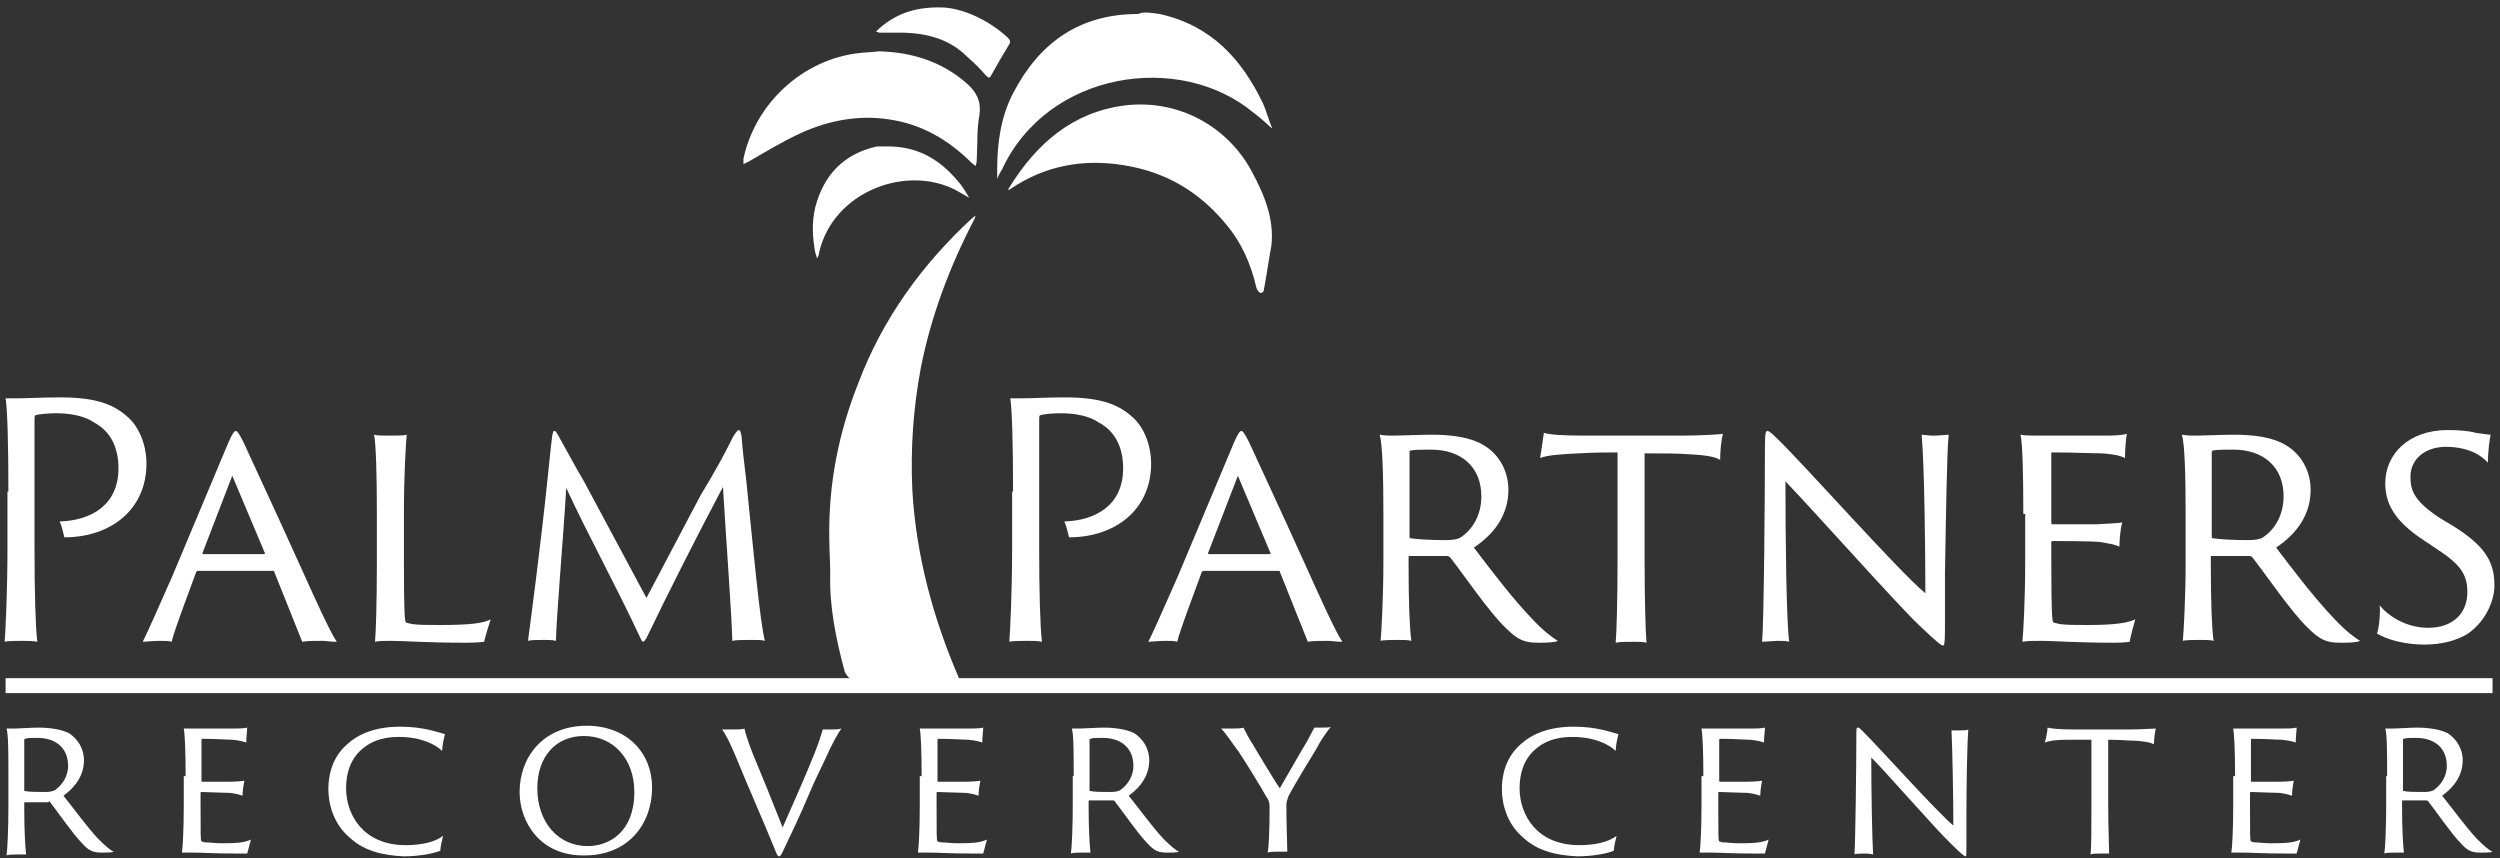<svg xmlns="http://www.w3.org/2000/svg" width="268" height="92" viewBox="0 0 268 92">
  <rect x="0" y="0" width="268" height="92" fill="#333333" stroke="none"/>
  <g fill="#FFF" fill-rule="evenodd">
    <g fill-rule="nonzero" transform="translate(79)">
      <path d="M12.3 73C12 72.6 11.6 72.3 11.5 71.8 10.6 68.4 9.9 65 10 61.5 10 60.2 9.9 59 9.9 57.7 9.8 51.9 10.9 46.4 13 41.1 15.6 34.2 19.8 28.4 25.2 23.4 25.3 23.3 25.5 23.2 25.6 23.1 25.5 23.3 25.5 23.5 25.4 23.6 22.8 28.6 20.8 33.9 19.7 39.5 18.9 43.8 18.6 48.1 18.8 52.5 19.2 59.5 21 66.2 23.8 72.7 23.8 72.8 23.9 72.9 24 73 23.4 73 22.8 73 22.2 73 21.8 73 21.3 72.9 20.9 72.9 19.5 72.9 18.2 73 16.8 73 15.3 73 13.8 73 12.3 73zM57.3 26.3C57 27.9 56.8 29.4 56.5 31 56.5 31.2 56.4 31.4 56.1 31.4 55.9 31.3 55.8 31.1 55.7 30.9 55.1 28.3 54.1 26 52.4 24 49.5 20.5 45.9 18.4 41.4 17.7 37 17 33 17.8 29.4 20.2 29.3 20.3 29.2 20.3 29.1 20.4 29.1 20.3 29.1 20.2 29.2 20.1 32.1 15.4 36 12 41.6 11.3 47.5 10.6 52.7 13.7 55.2 18.4 56.5 20.8 57.6 23.4 57.3 26.3zM15.2 5.5C18.8 5.6 22 6.6 24.7 9 25.7 9.9 26.2 10.9 26 12.3 25.7 13.9 25.8 15.6 25.7 17.3 25.7 17.5 25.6 17.6 25.6 17.8 25.5 17.7 25.3 17.6 25.2 17.5 22.7 15 19.8 13.3 16.3 12.8 13.1 12.3 9.9 12.9 7 14.2 5 15.1 3.2 16.2 1.3 17.3 1.1 17.4.9 17.5.7 17.6.7 17.4.7 17.2.7 17 2 11 7.1 6.4 13 5.7 13.8 5.6 14.5 5.6 15.2 5.5z"/>
      <path d="M16.5 15.7C19.8 15.8 22.1 17.4 24 19.8 24.3 20.2 24.6 20.7 24.9 21.2 24.4 20.9 24 20.7 23.5 20.4 18.2 17.6 10.3 20.5 8.8 27.1 8.8 27.3 8.7 27.5 8.6 27.7 8.5 27.5 8.5 27.3 8.4 27.1 8.1 25.5 8 23.9 8.4 22.2 9.3 18.8 11.4 16.5 15 15.7 15.6 15.7 16.1 15.7 16.5 15.7zM22.1.8C24.1.9 26.8 2 29 4 29.3 4.3 29.4 4.5 29.1 4.9 28.5 5.9 27.9 6.9 27.3 8 27.1 8.4 27 8.4 26.7 8.1 26.1 7.4 25.4 6.7 24.7 6.1 22.8 4.2 20.5 3.6 17.9 3.5 17 3.5 16.2 3.5 15.3 3.5 15.2 3.5 15 3.4 14.9 3.4 15 3.3 15.1 3.2 15.2 3.1 16.9 1.6 18.9.7 22.1.8zM45.3 1.5C50.8 2.7 54.1 6.3 56.4 11.1 56.8 12 57 12.9 57.4 13.8 56.7 13.2 56.1 12.6 55.4 12.1 47.5 5.5 33.3 7.6 28.4 18.2 28.2 18.5 28 18.9 27.9 19.2 27.9 18.8 27.9 18.4 27.9 18.1 27.9 15.3 28.3 12.5 29.6 10 32.4 4.6 36.7 1.5 43 1.5 43.7 1.2 44.5 1.4 45.3 1.5z"/>
    </g>
    <g fill-rule="nonzero" transform="translate(0 77)">
      <path d="M.9 6.2C.9 3.7.9 1.7.7 1.1 1.1 1.1 1.3 1.1 1.6 1.1 2 1.1 3.4 1 4.1 1 5.4 1 6.6 1.2 7.4 1.6 8.3 2.2 9 3.2 9 4.5 9 6 8.2 7.3 6.8 8.3 8 9.8 9.3 11.6 10.5 12.9 11.3 13.7 11.9 14.2 12.2 14.3 12 14.4 11.4 14.4 10.9 14.4 10 14.4 9.5 14.2 8.8 13.4 7.8 12.4 6.1 9.9 5.3 8.9 5.2 9 5.2 9 5.1 9L2.7 9C2.6 9 2.6 9 2.6 9.1L2.6 9.7C2.6 11.9 2.7 13.8 2.8 14.6 2.6 14.6 2.3 14.6 1.9 14.6 1.5 14.6.9 14.6.7 14.7.8 14.1.9 11.8.9 9.5L.9 6.2zM2.6 7.7C2.6 7.8 2.6 7.8 2.7 7.8 3.1 7.9 4 7.9 4.9 7.9 5.4 7.9 5.7 7.8 5.9 7.7 6.6 7.2 7.3 6.3 7.3 5.1 7.3 3.2 6 2.1 4 2.1 3.4 2.1 2.9 2.1 2.7 2.2 2.6 2.2 2.6 2.2 2.6 2.3L2.6 7.7zM19.9 6.2C19.9 3.3 19.8 1.6 19.7 1.1 20 1.1 20.5 1.1 20.9 1.1L25 1.1C25.4 1.1 26.1 1.1 26.5 1 26.5 1.3 26.4 2 26.4 2.6 26.1 2.5 25.8 2.4 24.9 2.3 24.3 2.3 23.2 2.2 21.7 2.2 21.7 2.2 21.6 2.2 21.6 2.3L21.6 6.7C21.6 6.8 21.6 6.8 21.7 6.8 22 6.8 24.1 6.8 24.6 6.8 25.6 6.8 26 6.7 26.2 6.7 26.1 7.1 26 7.9 26 8.3 25.7 8.2 25.4 8.1 24.7 8 24.1 8 22 7.9 21.6 7.9 21.6 7.9 21.5 7.9 21.5 8L21.5 9.2C21.5 12.6 21.5 13.1 21.6 13.2 21.7 13.2 21.8 13.3 22 13.3 22.4 13.3 23 13.4 23.8 13.4 25.5 13.4 26.3 13.3 26.9 13 26.8 13.4 26.6 14.1 26.5 14.5 26.4 14.5 26.2 14.5 25.5 14.5 23 14.5 21.6 14.4 20.8 14.4 20.2 14.4 19.8 14.4 19.5 14.4 19.6 13.8 19.7 11.8 19.7 9.3L19.7 6.2 19.9 6.2zM37.5 12.8C35.7 11.3 35.2 9.1 35.2 7.6 35.2 6.3 35.5 4.3 37.2 2.8 38.4 1.7 40.2.9 42.9.9 45.4.9 46.9 1.5 47.7 1.7 47.6 2.1 47.4 2.9 47.4 3.5 46.7 2.8 45.1 2 42.8 2 40.6 2 39.5 2.7 38.7 3.4 37.5 4.5 37.1 6 37.1 7.5 37.1 10.3 38.9 13.6 43.5 13.6 45.1 13.6 46.6 13.3 47.5 12.6 47.4 13 47.2 13.8 47.2 14.2 46.5 14.5 44.9 14.8 43.3 14.8 41 14.7 39 14.2 37.5 12.8zM55.7 7.9C55.7 4.2 58.2.8 62.9.8 67.2.8 69.9 3.7 69.9 7.4 69.9 11.5 67.2 14.7 62.7 14.7 57.9 14.8 55.7 11.1 55.7 7.9zM68 7.9C68 4.3 65.7 1.9 62.6 1.9 59.5 1.9 57.6 4.2 57.6 7.5 57.6 11.1 59.8 13.7 63 13.7 65.3 13.7 68 12.2 68 7.9zM78.4 1.2C79 1.2 79.6 1.2 79.8 1.1 79.9 1.5 80.1 2.3 80.7 3.8 81.7 6.2 82.8 8.9 83.9 11.7 84.9 9.4 86.4 6.1 87.3 3.8 87.9 2.3 88.1 1.5 88.2 1.2 88.4 1.2 88.7 1.2 88.9 1.2 89.5 1.2 89.9 1.2 90.2 1.1 89.9 1.5 89.2 2.7 88.5 4.3 88 5.4 87.5 6.3 86.7 8.2 85.6 10.8 84.8 12.4 84.1 13.9 83.7 14.8 83.6 14.8 83.5 14.8 83.4 14.8 83.3 14.7 83 13.9 81.7 10.7 80.3 7.6 79 4.4 78.3 2.7 77.8 1.7 77.4 1.2 77.8 1.2 78.4 1.2 78.4 1.2zM98.8 6.2C98.8 3.3 98.7 1.6 98.6 1.1 98.9 1.1 99.4 1.1 99.8 1.1L103.9 1.1C104.3 1.1 105 1.1 105.4 1 105.4 1.3 105.3 2 105.3 2.6 105 2.5 104.7 2.4 103.8 2.3 103.2 2.3 102.1 2.2 100.6 2.2 100.6 2.2 100.5 2.2 100.5 2.3L100.5 6.7C100.5 6.8 100.5 6.8 100.6 6.8 100.9 6.8 103 6.8 103.5 6.8 104.5 6.8 104.9 6.7 105.1 6.7 105 7.1 104.9 7.9 104.9 8.3 104.6 8.2 104.3 8.1 103.6 8 103 8 100.9 7.9 100.5 7.9 100.5 7.9 100.4 7.9 100.4 8L100.4 9.2C100.4 12.6 100.4 13.1 100.5 13.2 100.6 13.2 100.7 13.3 100.9 13.3 101.3 13.3 101.9 13.4 102.7 13.4 104.4 13.4 105.2 13.3 105.8 13 105.7 13.4 105.5 14.1 105.4 14.5 105.3 14.5 105.1 14.5 104.4 14.5 101.9 14.5 100.5 14.4 99.7 14.4 99.1 14.4 98.7 14.4 98.4 14.4 98.5 13.8 98.6 11.8 98.6 9.3L98.6 6.2 98.8 6.2zM115.1 6.2C115.1 3.7 115.1 1.7 114.9 1.1 115.3 1.1 115.5 1.1 115.8 1.1 116.2 1.1 117.6 1 118.3 1 119.6 1 120.8 1.2 121.6 1.6 122.5 2.2 123.2 3.2 123.2 4.5 123.2 6 122.4 7.3 121 8.3 122.2 9.8 123.5 11.6 124.7 12.9 125.5 13.7 126.1 14.2 126.4 14.3 126.2 14.4 125.6 14.4 125.1 14.4 124.2 14.4 123.7 14.2 123 13.4 122 12.4 120.3 9.9 119.5 8.9 119.4 8.8 119.4 8.8 119.2 8.8L116.8 8.8C116.7 8.8 116.7 8.8 116.7 8.9L116.7 9.5C116.7 11.7 116.8 13.6 116.9 14.4 116.7 14.4 116.4 14.4 116 14.4 115.6 14.4 115 14.4 114.8 14.5 114.9 13.9 115 11.6 115 9.3L115 6.2 115.1 6.2zM116.8 7.7C116.8 7.8 116.8 7.8 116.9 7.8 117.3 7.9 118.2 7.9 119.1 7.9 119.6 7.9 119.9 7.8 120.1 7.7 120.8 7.2 121.5 6.3 121.5 5.1 121.5 3.2 120.2 2.1 118.2 2.1 117.6 2.1 117.1 2.1 116.9 2.2 116.8 2.2 116.8 2.2 116.8 2.3L116.8 7.7zM136.1 9.5C136.1 9.1 136 8.7 135.8 8.5 135.2 7.4 133.4 4.5 132.8 3.6 132.1 2.7 131.5 1.7 130.9 1.1 131.2 1.1 131.4 1.1 131.9 1.1 132.3 1.1 133.1 1.1 133.3 1 133.5 1.4 133.9 2.2 134.3 2.8 134.6 3.3 136.8 7 137.2 7.5 137.9 6.3 139.6 3.3 140.1 2.5 140.3 2.1 140.7 1.4 140.9 1 141.1 1 141.4 1 141.5 1 142.1 1 142.6 1 142.7.9 142.3 1.3 141.5 2.5 141.1 3.3 140.6 4.1 138.6 7.4 138.1 8.4 138 8.7 137.9 9 137.9 9.3 137.9 11.5 138 13.6 138 14.3 137.9 14.3 137.5 14.3 137.1 14.3 136.8 14.3 136.1 14.3 135.9 14.4 136 13.9 136.1 12.3 136.1 9.5zM163.3 12.8C161.5 11.3 161 9.1 161 7.6 161 6.3 161.3 4.3 163 2.8 164.2 1.7 166 .9 168.7.9 171.2.9 172.7 1.5 173.5 1.7 173.4 2.1 173.2 2.9 173.2 3.5 172.5 2.8 170.9 2 168.6 2 166.4 2 165.3 2.7 164.5 3.4 163.3 4.5 162.9 6 162.9 7.5 162.9 10.3 164.7 13.6 169.3 13.6 170.9 13.6 172.4 13.3 173.3 12.6 173.2 13 173 13.8 173 14.2 172.3 14.5 170.7 14.8 169.1 14.8 166.8 14.7 164.8 14.2 163.3 12.8zM182.6 6.2C182.6 3.3 182.5 1.6 182.4 1.1 182.7 1.1 183.2 1.1 183.6 1.1L187.7 1.1C188.1 1.1 188.8 1.1 189.2 1 189.2 1.3 189.1 2 189.1 2.6 188.8 2.5 188.5 2.4 187.6 2.3 187 2.3 185.9 2.2 184.4 2.2 184.4 2.2 184.3 2.2 184.3 2.3L184.3 6.7C184.3 6.8 184.3 6.8 184.4 6.8 184.7 6.8 186.8 6.8 187.3 6.8 188.3 6.8 188.7 6.7 188.9 6.7 188.8 7.1 188.7 7.9 188.7 8.3 188.4 8.2 188.1 8.1 187.4 8 186.8 8 184.7 7.9 184.3 7.9 184.3 7.9 184.2 7.9 184.2 8L184.2 9.2C184.2 12.6 184.2 13.1 184.3 13.2 184.4 13.2 184.5 13.3 184.7 13.3 185.1 13.3 185.7 13.4 186.5 13.4 188.2 13.4 189 13.3 189.6 13 189.5 13.4 189.3 14.1 189.2 14.5 189.1 14.5 188.9 14.5 188.2 14.5 185.7 14.5 184.3 14.4 183.5 14.4 182.9 14.4 182.5 14.4 182.2 14.4 182.3 13.8 182.4 11.8 182.4 9.3L182.4 6.2 182.6 6.2zM199.8 14.5C199.6 14.5 198.9 14.5 198.8 14.6 198.9 13.1 199 5.1 199 2 199 1 199 1 199.2 1 199.3 1 199.4 1.1 199.8 1.5 201.6 3.3 207.7 10.1 209.4 11.5 209.4 8.8 209.3 3.2 209.2 1.3 209.3 1.3 209.7 1.3 210 1.3 210.4 1.3 210.9 1.3 211 1.2 210.9 2.3 210.8 6.8 210.8 10.2 210.8 11.3 210.8 13.1 210.8 13.8 210.8 14.7 210.8 14.8 210.7 14.8 210.6 14.8 210.3 14.6 209.2 13.5 207.6 12 202.4 6 200.6 4.2 200.6 8 200.7 13.2 200.8 14.6 200.4 14.5 200.1 14.5 199.8 14.5zM219.5 1C219.9 1.1 220.7 1.2 222.3 1.2L228.3 1.2C229.4 1.2 230.7 1.1 231.1 1.1 231 1.5 230.9 2.3 230.9 2.8 230.6 2.6 230.1 2.5 228.9 2.4 228.1 2.4 227.3 2.3 226 2.3L226 9.3C226 11.5 226.1 13.9 226.1 14.5 225.9 14.5 225.6 14.5 225.3 14.5 224.8 14.5 224.3 14.5 224.1 14.6 224.2 14 224.2 11.7 224.2 9.4L224.2 2.3C223.3 2.3 222.9 2.3 221.7 2.3 220.4 2.3 219.7 2.4 219.2 2.6 219.3 2.3 219.5 1.4 219.5 1zM239.6 6.2C239.6 3.3 239.5 1.6 239.4 1.1 239.7 1.1 240.2 1.1 240.6 1.1L244.7 1.1C245.1 1.1 245.8 1.1 246.2 1 246.2 1.3 246.1 2 246.1 2.6 245.8 2.5 245.5 2.4 244.6 2.3 244 2.3 242.9 2.2 241.4 2.2 241.4 2.2 241.3 2.2 241.3 2.3L241.3 6.7C241.3 6.8 241.3 6.8 241.4 6.8 241.7 6.8 243.8 6.8 244.3 6.8 245.3 6.8 245.7 6.7 245.9 6.7 245.8 7.1 245.7 7.9 245.7 8.3 245.4 8.2 245.1 8.1 244.4 8 243.8 8 241.7 7.9 241.3 7.9 241.3 7.9 241.2 7.9 241.2 8L241.2 9.2C241.2 12.6 241.2 13.1 241.3 13.2 241.4 13.2 241.5 13.3 241.7 13.3 242.1 13.3 242.7 13.4 243.5 13.4 245.2 13.4 246 13.3 246.6 13 246.5 13.4 246.3 14.1 246.2 14.5 246.1 14.5 245.9 14.5 245.2 14.5 242.7 14.5 241.3 14.4 240.5 14.4 239.9 14.4 239.5 14.4 239.2 14.4 239.3 13.8 239.4 11.8 239.4 9.3L239.4 6.2 239.6 6.2zM255.9 6.2C255.9 3.7 255.9 1.7 255.7 1.1 256.1 1.1 256.3 1.1 256.6 1.1 257 1.1 258.4 1 259.1 1 260.4 1 261.6 1.2 262.4 1.6 263.3 2.2 264 3.2 264 4.5 264 6 263.2 7.3 261.8 8.3 263 9.8 264.3 11.6 265.5 12.9 266.3 13.7 266.9 14.2 267.2 14.3 267 14.4 266.4 14.4 265.9 14.4 265 14.4 264.5 14.2 263.8 13.4 262.8 12.4 261.1 9.9 260.3 8.9 260.2 8.8 260.2 8.8 260 8.8L257.6 8.8C257.5 8.8 257.5 8.8 257.5 8.9L257.5 9.5C257.5 11.7 257.6 13.6 257.7 14.4 257.5 14.4 257.2 14.4 256.8 14.4 256.4 14.4 255.8 14.4 255.6 14.5 255.7 13.9 255.8 11.6 255.8 9.3L255.8 6.2 255.9 6.2zM257.6 7.7C257.6 7.8 257.6 7.8 257.7 7.8 258.1 7.9 259 7.9 259.9 7.9 260.4 7.9 260.7 7.8 260.9 7.7 261.6 7.2 262.3 6.3 262.3 5.1 262.3 3.2 261 2.1 259 2.1 258.4 2.1 257.9 2.1 257.7 2.2 257.6 2.2 257.6 2.2 257.6 2.3L257.6 7.7z"/>
    </g>
    <g fill-rule="nonzero" transform="translate(0 42)">
      <path d="M.9 10.7C.9 5.8.8 1.9.6.7 1 .7 1.5.7 1.9.7 2.8.7 4.6.6 6.5.6 10.6.6 12.4 1.5 13.8 2.8 14.7 3.6 15.7 5.4 15.7 7.7 15.7 12.6 11.9 15.6 6.9 15.6 6.8 15.2 6.6 14.3 6.4 13.9 9.7 13.8 12.7 12.2 12.7 8.2 12.7 5.9 11.8 4.2 10.1 3.3 9.1 2.6 7.6 2.3 6 2.3 5.2 2.3 4.1 2.4 3.9 2.5 3.7 2.5 3.7 2.6 3.7 3.2L3.7 16.9C3.7 21.2 3.8 25.3 4 26.8 3.6 26.7 2.9 26.7 2.4 26.7 1.8 26.7.8 26.7.5 26.8.6 25.5.8 21.3.8 16.8L.8 10.7.9 10.7zM21.1 19.3C21 19.3 21 19.3 21 19.4 20.1 21.9 18.7 25.5 18.4 26.8 18.1 26.7 17.8 26.7 17.1 26.7 16.4 26.7 15.6 26.8 15.3 26.8 16.1 25.2 17.2 22.6 18.5 19.7L24.5 5.4C24.9 4.5 25.1 4.2 25.3 4.2 25.4 4.2 25.6 4.4 26.1 5.4 26.4 6.1 29.5 12.7 32.2 18.7 33.6 21.8 35.3 25.6 36.1 26.8 35.5 26.8 34.9 26.7 34.6 26.7 33.8 26.7 32.8 26.7 32.4 26.8 31.9 25.5 30.3 21.6 29.4 19.3 29.4 19.2 29.4 19.2 29.3 19.2L21.1 19.2 21.1 19.3zM28.3 17.4C28.4 17.4 28.4 17.4 28.4 17.3L24.9 9 21.7 17.3C21.7 17.4 21.7 17.4 21.8 17.4L28.3 17.4zM40.4 13.1C40.4 8.9 40.3 5.5 40.1 4.6 40.4 4.7 41.1 4.7 41.6 4.7 42.4 4.7 43.3 4.7 43.6 4.6 43.5 5.7 43.3 8.9 43.3 13L43.3 18C43.3 24.1 43.4 24.5 43.5 24.7 43.6 24.8 43.8 24.8 44.2 24.9 44.8 25 45.9 25 47.2 25 50.5 25 51.8 24.8 52.6 24.4 52.4 25 52 26.3 51.9 26.8 51.7 26.8 51.4 26.9 50 26.9 45.5 26.9 43.5 26.7 41.9 26.7 41.1 26.7 40.6 26.7 40.2 26.8 40.3 25.8 40.4 22.4 40.4 18.3L40.4 13.1zM58.7 9.3C58.9 7.6 59 6.2 59.2 4.7 59.3 4.3 59.3 4.2 59.4 4.2 59.6 4.2 59.6 4.3 59.8 4.6 60.1 5.1 61.7 8.1 62.6 9.6L69.3 22.1 75.1 11.1C76.8 8.3 77.6 6.8 78.6 4.8 78.9 4.3 79.1 4.1 79.2 4.1 79.3 4.1 79.4 4.2 79.5 4.8 79.6 6.2 79.8 7.9 80 9.5 80.7 16.4 81.5 25 82 26.7 81.7 26.6 81.3 26.6 80.5 26.6 79.7 26.6 78.9 26.6 78.5 26.7 78.5 24.9 77.8 15.2 77.5 10.2 74.8 15.3 71.7 21.4 69.3 26.4 69 26.9 68.9 26.9 68.7 26.5 65.9 20.5 63 15.3 60.7 10.3 60.4 15.5 59.6 24.7 59.6 26.7 59.3 26.6 58.7 26.6 58.4 26.6 57.6 26.6 56.9 26.6 56.6 26.7 56.8 25.2 58 16.2 58.7 9.3zM108.6 10.7C108.6 5.8 108.5 1.9 108.3.7 108.7.7 109.2.7 109.6.7 110.5.7 112.3.6 114.2.6 118.3.6 120.1 1.5 121.5 2.8 122.4 3.6 123.4 5.4 123.4 7.7 123.4 12.6 119.6 15.6 114.6 15.6 114.5 15.2 114.3 14.3 114.1 13.9 117.4 13.8 120.4 12.2 120.4 8.2 120.4 5.9 119.5 4.2 117.8 3.3 116.8 2.6 115.3 2.3 113.7 2.3 112.9 2.3 111.8 2.4 111.6 2.5 111.4 2.5 111.4 2.6 111.4 3.2L111.4 16.9C111.4 21.2 111.5 25.3 111.7 26.8 111.3 26.7 110.6 26.7 110.1 26.7 109.5 26.7 108.5 26.7 108.2 26.8 108.3 25.5 108.5 21.3 108.5 16.8L108.5 10.7 108.6 10.7zM128.9 19.3C128.8 19.3 128.8 19.3 128.8 19.4 127.9 21.9 126.5 25.5 126.2 26.8 125.9 26.7 125.6 26.7 124.9 26.7 124.2 26.7 123.4 26.8 123.1 26.8 123.9 25.2 125 22.6 126.3 19.7L132.3 5.4C132.7 4.5 132.9 4.2 133.1 4.2 133.2 4.2 133.4 4.4 133.9 5.4 134.2 6.1 137.3 12.7 140 18.7 141.4 21.8 143.1 25.6 143.9 26.8 143.3 26.8 142.7 26.7 142.4 26.7 141.6 26.7 140.6 26.7 140.2 26.8 139.7 25.5 138.1 21.6 137.2 19.3 137.2 19.2 137.2 19.2 137.1 19.2L128.9 19.2 128.9 19.3zM136.1 17.4C136.2 17.4 136.2 17.4 136.2 17.3L132.7 9 129.5 17.3C129.5 17.4 129.5 17.4 129.6 17.4L136.1 17.4zM148.3 13.1C148.3 8.9 148.2 5.6 147.9 4.6 148.5 4.7 148.9 4.7 149.4 4.7 150 4.7 152.4 4.6 153.5 4.6 155.7 4.6 157.7 4.9 159 5.7 160.6 6.6 161.7 8.4 161.7 10.5 161.7 13 160.4 15.1 158 16.7 159.9 19.2 162.1 22.1 164.2 24.3 165.5 25.7 166.5 26.4 167 26.7 166.6 26.9 165.6 26.9 164.9 26.9 163.4 26.9 162.7 26.6 161.4 25.3 159.7 23.7 156.9 19.6 155.5 17.8 155.4 17.7 155.3 17.6 155.1 17.6L151.1 17.6C151 17.6 151 17.6 151 17.7L151 18.6C151 22.3 151.1 25.4 151.3 26.7 151 26.6 150.4 26.6 149.9 26.6 149.3 26.6 148.3 26.6 148 26.7 148.1 25.6 148.3 22 148.3 18.2L148.3 13.1zM151.1 15.5C151.1 15.7 151.1 15.7 151.2 15.7 151.8 15.8 153.3 15.9 154.9 15.9 155.8 15.9 156.3 15.8 156.6 15.6 157.8 14.8 158.8 13.3 158.8 11.2 158.8 8.1 156.7 6.2 153.4 6.2 152.5 6.2 151.6 6.2 151.2 6.3 151.1 6.3 151.1 6.4 151.1 6.5L151.1 15.5zM165.5 4.4C166.2 4.6 167.4 4.7 170.1 4.7L180.1 4.7C181.9 4.7 184.2 4.6 184.7 4.5 184.5 5.2 184.4 6.5 184.4 7.3 183.9 7 183.1 6.8 181.1 6.7 179.8 6.6 178.5 6.6 176.3 6.6L176.3 18.2C176.3 21.9 176.4 25.7 176.5 26.9 176.2 26.8 175.6 26.8 175.2 26.8 174.4 26.8 173.6 26.8 173.2 26.9 173.3 25.9 173.4 22.2 173.4 18.4L173.4 6.5C172 6.5 171.2 6.5 169.2 6.6 167.1 6.7 165.9 6.8 165.1 7.1 165.2 6.6 165.4 5.1 165.5 4.4zM190.5 26.7C190.2 26.7 189.1 26.8 188.9 26.8 189.1 24.3 189.2 11.1 189.2 5.9 189.2 4.3 189.3 4.2 189.5 4.2 189.6 4.2 189.9 4.4 190.5 5 193.5 7.9 203.6 19.3 206.4 21.6 206.4 17.2 206.3 7.9 206 4.6 206.2 4.6 206.8 4.7 207.2 4.7 207.9 4.7 208.7 4.6 208.9 4.6 208.7 6.4 208.6 13.9 208.5 19.5 208.5 21.4 208.5 24.3 208.5 25.5 208.5 27.1 208.4 27.2 208.3 27.2 208.1 27.2 207.7 26.9 205.7 25 203.1 22.5 194.3 12.6 191.4 9.6 191.4 15.9 191.5 24.5 191.8 26.8 191.5 26.7 191 26.7 190.5 26.7zM216.9 13.1C216.9 8.3 216.8 5.5 216.6 4.6 217 4.7 217.9 4.7 218.6 4.7L225.5 4.7C226.2 4.7 227.4 4.7 228 4.5 227.9 5 227.8 6.1 227.8 7.1 227.4 6.9 226.8 6.7 225.3 6.6 224.3 6.6 222.5 6.5 220 6.5 220 6.5 219.9 6.5 219.9 6.6L219.9 14C219.9 14.1 219.9 14.2 220 14.2 220.5 14.2 223.9 14.2 224.8 14.2 226.4 14.1 227.1 14.1 227.5 14 227.3 14.7 227.2 16 227.2 16.6 226.8 16.4 226.3 16.3 225.1 16.1 224.1 16 220.6 16 220 16 219.9 16 219.9 16.1 219.9 16.1L219.9 18.1C219.9 23.8 220 24.6 220.1 24.7 220.2 24.8 220.5 24.8 220.8 24.9 221.5 25 222.5 25 223.8 25 226.6 25 228 24.8 228.9 24.4 228.7 25.1 228.4 26.2 228.3 26.8 228.2 26.8 227.8 26.9 226.7 26.9 222.5 26.9 220.2 26.7 218.9 26.7 218 26.7 217.2 26.7 216.8 26.8 216.9 25.8 217.1 22.4 217.1 18.3L217.1 13.1 216.9 13.1zM234.3 13.1C234.3 8.9 234.2 5.6 233.9 4.6 234.5 4.7 234.9 4.7 235.4 4.7 236 4.7 238.4 4.6 239.5 4.6 241.7 4.6 243.7 4.9 245 5.7 246.6 6.6 247.7 8.4 247.7 10.5 247.7 13 246.4 15.1 244 16.7 245.9 19.2 248.1 22.1 250.2 24.3 251.5 25.7 252.5 26.4 253 26.7 252.6 26.9 251.6 26.9 250.9 26.9 249.4 26.9 248.7 26.6 247.4 25.3 245.7 23.7 242.9 19.6 241.5 17.8 241.4 17.7 241.3 17.6 241.1 17.6L237.1 17.6C237 17.6 237 17.6 237 17.7L237 18.6C237 22.3 237.1 25.4 237.3 26.7 237 26.6 236.4 26.6 235.9 26.6 235.3 26.6 234.3 26.6 234 26.7 234.1 25.6 234.3 22 234.3 18.2L234.3 13.1zM237.1 15.5C237.1 15.7 237.1 15.7 237.2 15.7 237.8 15.8 239.3 15.9 240.9 15.9 241.8 15.9 242.3 15.8 242.6 15.6 243.8 14.8 244.8 13.3 244.8 11.2 244.8 8.1 242.7 6.2 239.4 6.2 238.5 6.2 237.6 6.2 237.2 6.3 237.1 6.3 237.1 6.4 237.1 6.5L237.1 15.5zM255.1 22.9C256 24 257.9 25.3 260.3 25.3 263.1 25.3 264.5 23.6 264.5 21.5 264.5 19.7 263.9 18.6 261.3 16.9L259.8 15.9C256.6 13.8 255.7 11.9 255.7 9.8 255.7 6.7 258.2 4.1 262.4 4.1 263.6 4.1 264.7 4.2 265.4 4.4 266.2 4.5 266.7 4.6 267 4.6 266.9 4.9 266.7 6.5 266.7 7.6 266.1 6.9 264.7 5.9 262.2 5.9 260 5.9 258.4 7.2 258.4 9.1 258.4 10.6 258.8 11.7 261.5 13.5L263 14.4C266.7 16.7 267.4 18.5 267.4 20.8 267.4 22.1 266.7 24.4 264.6 25.9 263.2 26.8 261.4 27.1 259.9 27.1 257.9 27.1 255.9 26.6 254.8 25.9 255 25.6 255.2 23.8 255.1 22.9z"/>
    </g>
    <rect width="266.6" height="1.6" x=".6" y=".7" transform="translate(0 72)"/>
  </g>
</svg>

